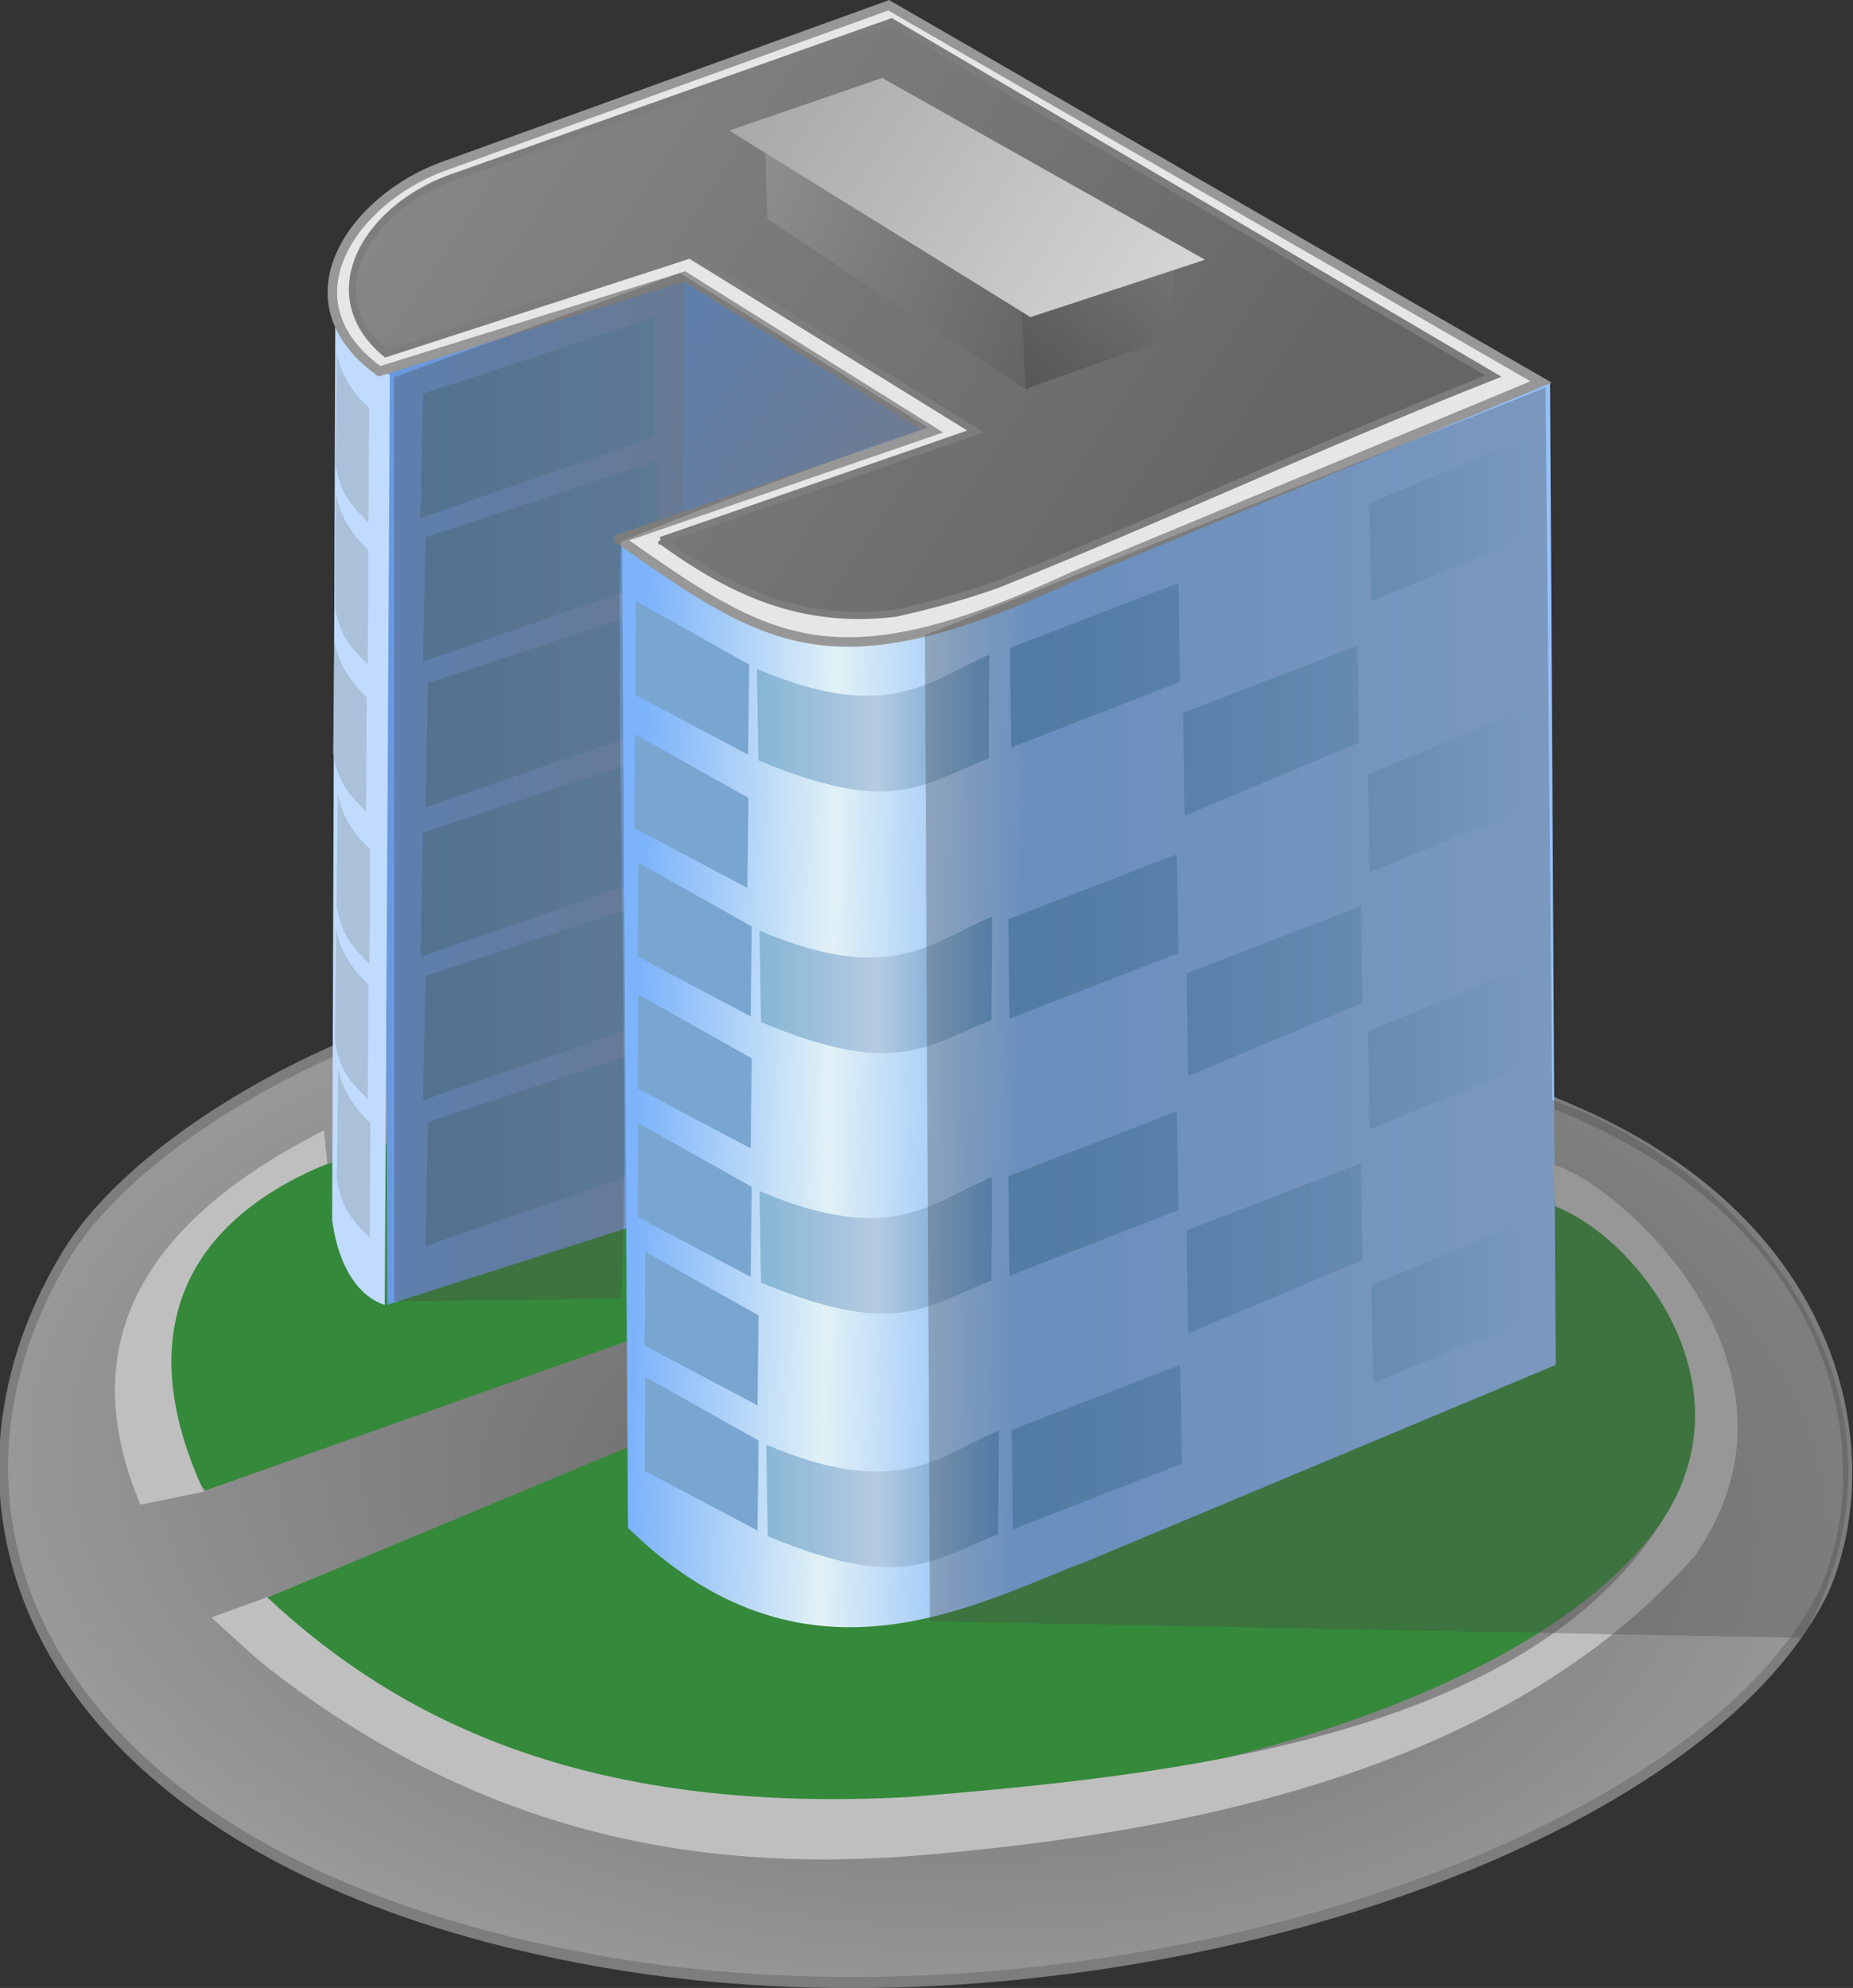 <?xml version="1.0" encoding="UTF-8" standalone="no"?>
<!-- Created with Inkscape (http://www.inkscape.org/) -->
<svg
    xmlns:inkscape="http://www.inkscape.org/namespaces/inkscape"
    xmlns:rdf="http://www.w3.org/1999/02/22-rdf-syntax-ns#"
    xmlns="http://www.w3.org/2000/svg"
    xmlns:sodipodi="http://sodipodi.sourceforge.net/DTD/sodipodi-0.dtd"
    xmlns:ns1="http://sozi.baierouge.fr"
    xmlns:cc="http://creativecommons.org/ns#"
    xmlns:xlink="http://www.w3.org/1999/xlink"
    xmlns:dc="http://purl.org/dc/elements/1.1/"
    id="svg2"
    sodipodi:docname="Новый документ 1"
    viewBox="0 0 195.68 209.92"
    version="1.1"
    inkscape:version="0.48.4 r9939"
  >
  <rect x="0" y="0" width="195.68" height="209.92" fill="#333333" stroke="none"/>
  <defs
      id="defs4"
    >
    <linearGradient
        id="linearGradient4594"
      >
      <stop
          id="stop4596"
          style="stop-color:#5987b5"
          offset="0"
      />
      <stop
          id="stop4598"
          style="stop-color:#6691bb;stop-opacity:.972"
          offset="1"
      />
    </linearGradient
    >
    <linearGradient
        id="linearGradient4475"
      >
      <stop
          id="stop4477"
          style="stop-color:#85b5d5"
          offset="0"
      />
      <stop
          id="stop4483"
          style="stop-color:#b5cbe1"
          offset=".5"
      />
      <stop
          id="stop4479"
          style="stop-color:#5695d3"
          offset="1"
      />
    </linearGradient
    >
    <linearGradient
        id="linearGradient4126"
      >
      <stop
          id="stop4128"
          style="stop-color:#5695d3"
          offset="0"
      />
      <stop
          id="stop4130"
          style="stop-color:#4589bd;stop-opacity:0"
          offset="1"
      />
    </linearGradient
    >
    <linearGradient
        id="linearGradient3053"
        y2="295.34"
        gradientUnits="userSpaceOnUse"
        x2="169.56"
        gradientTransform="matrix(1 0 0 1.049 .179 -9.979)"
        y1="294.55"
        x1="129.04"
        inkscape:collect="always"
      >
      <stop
          id="stop3049"
          style="stop-color:#7cb3fa"
          offset="0"
      />
      <stop
          id="stop3055"
          style="stop-color:#e1f1f6"
          offset=".5"
      />
      <stop
          id="stop3051"
          style="stop-color:#7cb3fa"
          offset="1"
      />
    </linearGradient
    >
    <linearGradient
        id="linearGradient4101"
        y2="269.36"
        gradientUnits="userSpaceOnUse"
        x2="226.44"
        y1="269.36"
        x1="175.75"
        inkscape:collect="always"
      >
      <stop
          id="stop4097"
          style="stop-color:#7cb3fa"
          offset="0"
      />
      <stop
          id="stop4099"
          style="stop-color:#95c1fb"
          offset="1"
      />
    </linearGradient
    >
    <linearGradient
        id="linearGradient4132"
        y2="270.37"
        xlink:href="#linearGradient4126"
        gradientUnits="userSpaceOnUse"
        x2="223.86"
        y1="270.37"
        x1="168.28"
        inkscape:collect="always"
    />
    <linearGradient
        id="linearGradient4481"
        y2="283.88"
        xlink:href="#linearGradient4475"
        gradientUnits="userSpaceOnUse"
        x2="167.63"
        y1="283.88"
        x1="142"
        inkscape:collect="always"
    />
    <radialGradient
        id="radialGradient4592"
        gradientUnits="userSpaceOnUse"
        cy="321.66"
        cx="38.224"
        gradientTransform="matrix(2.156 -.172 .12 .99 -82.773 9.965)"
        r="101.41"
        inkscape:collect="always"
      >
      <stop
          id="stop4588"
          style="stop-color:#636363"
          offset="0"
      />
      <stop
          id="stop4590"
          style="stop-color:#d6d6d6"
          offset="1"
      />
    </radialGradient
    >
    <linearGradient
        id="linearGradient4600"
        y2="287.55"
        xlink:href="#linearGradient4594"
        gradientUnits="userSpaceOnUse"
        x2="131.82"
        y1="287.55"
        x1="107.08"
        inkscape:collect="always"
    />
    <linearGradient
        id="linearGradient4602"
        y2="272.15"
        xlink:href="#linearGradient4594"
        gradientUnits="userSpaceOnUse"
        x2="131.57"
        y1="272.15"
        x1="106.82"
        inkscape:collect="always"
    />
    <linearGradient
        id="linearGradient4604"
        y2="256.99"
        xlink:href="#linearGradient4594"
        gradientUnits="userSpaceOnUse"
        x2="131.32"
        y1="256.99"
        x1="106.57"
        inkscape:collect="always"
    />
    <linearGradient
        id="linearGradient4606"
        y2="241.21"
        xlink:href="#linearGradient4594"
        gradientUnits="userSpaceOnUse"
        x2="131.82"
        y1="241.21"
        x1="107.08"
        inkscape:collect="always"
    />
    <linearGradient
        id="linearGradient4608"
        y2="225.8"
        xlink:href="#linearGradient4594"
        gradientUnits="userSpaceOnUse"
        x2="131.57"
        y1="225.8"
        x1="106.82"
        inkscape:collect="always"
    />
    <linearGradient
        id="linearGradient4610"
        y2="210.65"
        xlink:href="#linearGradient4594"
        gradientUnits="userSpaceOnUse"
        x2="131.32"
        y1="210.65"
        x1="106.57"
        inkscape:collect="always"
    />
    <linearGradient
        id="linearGradient4618"
        y2="221.96"
        gradientUnits="userSpaceOnUse"
        x2="167.84"
        y1="197.72"
        x1="132.2"
        inkscape:collect="always"
      >
      <stop
          id="stop4614"
          style="stop-color:#689ae2"
          offset="0"
      />
      <stop
          id="stop4616"
          style="stop-color:#8a95a5"
          offset="1"
      />
    </linearGradient
    >
    <linearGradient
        id="linearGradient4626"
        y2="249.88"
        gradientUnits="userSpaceOnUse"
        x2="134.6"
        y1="249.88"
        x1="102.75"
        inkscape:collect="always"
      >
      <stop
          id="stop4622"
          style="stop-color:#689ae2"
          offset="0"
      />
      <stop
          id="stop4624"
          style="stop-color:#7792b8"
          offset="1"
      />
    </linearGradient
    >
    <linearGradient
        id="linearGradient4634"
        y2="208.63"
        gradientUnits="userSpaceOnUse"
        x2="168.95"
        y1="184.89"
        x1="189.15"
        inkscape:collect="always"
      >
      <stop
          id="stop4630"
          style="stop-color:#808080"
          offset="0"
      />
      <stop
          id="stop4632"
          style="stop-color:#545454"
          offset="1"
      />
    </linearGradient
    >
    <linearGradient
        id="linearGradient4642"
        y2="211.16"
        gradientUnits="userSpaceOnUse"
        x2="201.53"
        y1="174.29"
        x1="145.71"
        inkscape:collect="always"
      >
      <stop
          id="stop4638"
          style="stop-color:#aaaaaa"
          offset="0"
      />
      <stop
          id="stop4640"
          style="stop-color:#e8e8e8"
          offset="1"
      />
    </linearGradient
    >
    <linearGradient
        id="linearGradient4650"
        y2="180.71"
        gradientUnits="userSpaceOnUse"
        x2="123.19"
        y1="204.56"
        x1="180.79"
        inkscape:collect="always"
      >
      <stop
          id="stop4646"
          style="stop-color:#595959"
          offset="0"
      />
      <stop
          id="stop4648"
          style="stop-color:#a6a6a6"
          offset="1"
      />
    </linearGradient
    >
    <linearGradient
        id="linearGradient4658"
        y2="217.89"
        gradientUnits="userSpaceOnUse"
        x2="197"
        y1="162.84"
        x1="113.64"
        inkscape:collect="always"
      >
      <stop
          id="stop4654"
          style="stop-color:#888888"
          offset="0"
      />
      <stop
          id="stop4656"
          style="stop-color:#656565"
          offset="1"
      />
    </linearGradient
    >
  </defs
  >
  <sodipodi:namedview
      id="base"
      fit-margin-left="0"
      inkscape:zoom="0.49497475"
      borderopacity="1.0"
      inkscape:current-layer="layer1"
      inkscape:cx="-32.290042"
      inkscape:cy="84.722142"
      inkscape:window-maximized="0"
      showgrid="false"
      fit-margin-right="0"
      showguides="true"
      bordercolor="#666666"
      inkscape:window-x="22"
      inkscape:guide-bbox="true"
      inkscape:window-y="22"
      fit-margin-bottom="0"
      inkscape:window-width="959"
      inkscape:pageopacity="0.0"
      inkscape:pageshadow="2"
      pagecolor="#ffffff"
      inkscape:document-units="px"
      inkscape:window-height="729"
      fit-margin-top="0"
  />
  <g
      id="layer1"
      inkscape:label="Layer 1"
      inkscape:groupmode="layer"
      transform="translate(-62.151 -166.56)"
    >
    <path
        id="path4219"
        style="stroke-linejoin:round;color:#000000;stroke:#7d7d7d;stroke-linecap:round;fill:url(#radialGradient4592)"
        d="m138.32 316.44c-8.927 25.371-70.503 51.752-125.81 51.752-61.935 0-84.296-27.85-71.908-53.99 6.218-13.12 31.748-28.248 48.043-30.748 30.298-4.9 78.278-12.414 112.12-5.605 32.662 5.93 41.295 25.941 37.553 38.591z"
        sodipodi:nodetypes="cssccc"
        inkscape:connector-curvature="0"
        transform="matrix(.942 .165 -.204 1.16 189.09 -55.459)"
    />
    <path
        id="path4193"
        sodipodi:nodetypes="cccccccc"
        style="fill:#35893a"
        inkscape:connector-curvature="0"
        d="m95.533 289.91 79.243-27.431 58.805 35.077c45.318 50.77-115.19 83.631-143.27 37.736l50.032-20.862-11.436-6.44-45.064 15.956c-13.758-15.94 0.258-29.78 11.691-34.04z"
    />
    <path
        id="path3037"
        sodipodi:nodetypes="ccccc"
        style="fill:url(#linearGradient4101)"
        inkscape:connector-curvature="0"
        d="m175.75 227.53 50.09-20.528 0.598 103.69-50.181 21.017z"
    />
    <path
        id="path3039"
        sodipodi:nodetypes="ccccc"
        style="fill:url(#linearGradient4626)"
        inkscape:connector-curvature="0"
        d="m102.75 205.76 31.719-10.346 0.138 98.825-31.567 10.102z"
    />
    <g
        id="g4185"
        style="fill:#6791bb"
      >
      <path
          id="path4134"
          d="m106.82 208.13 24.496-8.081v12.627l-24.749 8.586z"
          sodipodi:nodetypes="ccccc"
          style="fill:url(#linearGradient4610)"
          inkscape:connector-curvature="0"
      />
      <path
          id="path4134-4"
          d="m107.08 223.28 24.496-8.081v12.627l-24.749 8.586z"
          sodipodi:nodetypes="ccccc"
          style="fill:url(#linearGradient4608)"
          inkscape:connector-curvature="0"
      />
      <path
          id="path4134-9"
          d="m107.33 238.68 24.496-8.081v12.627l-24.749 8.586z"
          sodipodi:nodetypes="ccccc"
          style="fill:url(#linearGradient4606)"
          inkscape:connector-curvature="0"
      />
      <path
          id="path4134-8"
          d="m106.82 254.47 24.496-8.081v12.627l-24.749 8.586z"
          sodipodi:nodetypes="ccccc"
          style="fill:url(#linearGradient4604)"
          inkscape:connector-curvature="0"
      />
      <path
          id="path4134-4-2"
          d="m107.08 269.62 24.496-8.081v12.627l-24.749 8.586z"
          sodipodi:nodetypes="ccccc"
          style="fill:url(#linearGradient4602)"
          inkscape:connector-curvature="0"
      />
      <path
          id="path4134-9-4"
          d="m107.33 285.03 24.496-8.081v12.627l-24.749 8.586z"
          sodipodi:nodetypes="ccccc"
          style="fill:url(#linearGradient4600)"
          inkscape:connector-curvature="0"
      />
    </g
    >
    <path
        id="path3041"
        sodipodi:nodetypes="ccccc"
        style="fill:url(#linearGradient3053)"
        inkscape:connector-curvature="0"
        d="m127.84 224.22c20.885 15.798 35.545 8.028 48.207 3.133l0.401 104.25c-11.708 4.513-29.445 14.426-47.982-3.71z"
    />
    <path
        id="path3043"
        sodipodi:nodetypes="ccccc"
        style="fill:#c0dbfd"
        inkscape:connector-curvature="0"
        d="m97.573 195.73c-0.328 6.397 2.81 8.289 5.748 10.44l-0.538 98.177c-2.274-0.662-4.799-3.349-5.556-8.965z"
    />
    <path
        id="path3045"
        sodipodi:nodetypes="cccc"
        style="fill:url(#linearGradient4618)"
        inkscape:connector-curvature="0"
        d="m134.44 195.89 25.817 16.132-26.037 8.728z"
    />
    <path
        id="path2987"
        sodipodi:nodetypes="ccccccccc"
        style="stroke:#979797;stroke-width:1px;fill:#e6e6e6"
        inkscape:connector-curvature="0"
        d="m127.5 223.47 33.096-11.373-26.152-16.341-32.23 10.009c-10.389-7.524-2.651-18.135 6.557-21.565l47.225-17.083 68.897 39.778-49.529 20.582c-25.341 11.763-31.989 7.108-47.864-4.007z"
    />
    <path
        id="path2987-4"
        sodipodi:nodetypes="cccccccccc"
        style="stroke:#7d7d7d;stroke-width:.753px;fill:url(#linearGradient4658)"
        inkscape:connector-curvature="0"
        d="m131.94 223.63 33.226-11.511-30.152-18.643-32.118 10.421c-7.645-6.38-1.815-15.739 7.529-18.768l45.867-16.25 63.566 37.398c-17.706 6.984-35.786 15.359-52.512 22.048-3.444 1.205-6.97 2.192-10.634 2.987-9.645 1.152-16.961-1.997-24.773-7.684z"
    />
    <g
        id="g4103"
        style="fill:url(#linearGradient4132)"
      >
      <path
          id="path3843-0"
          d="m206.78 219.7 16.89-7.028-0.074 10.547-16.61 6.815z"
          sodipodi:nodetypes="ccccc"
          style="fill:url(#linearGradient4132)"
          inkscape:connector-curvature="0"
      />
      <path
          id="path3843-0-9"
          d="m187.61 227.14 18.415-7.101 0.179 10.232-18.415 7.719z"
          sodipodi:nodetypes="ccccc"
          style="fill:url(#linearGradient4132)"
          inkscape:connector-curvature="0"
      />
      <path
          id="path3843-0-9-4"
          d="m168.81 234.98 17.783-6.849 0.179 10.421-17.844 6.942z"
          sodipodi:nodetypes="ccccc"
          style="fill:url(#linearGradient4132)"
          inkscape:connector-curvature="0"
      />
      <path
          id="path3843-0-2"
          d="m206.26 234.41 16.89-7.028-0.074 10.547-16.61 6.815z"
          sodipodi:nodetypes="ccccc"
          style="fill:url(#linearGradient4132)"
          inkscape:connector-curvature="0"
      />
      <path
          id="path3843-0-9-6"
          d="m187.09 241.84 18.415-7.101 0.179 10.232-18.415 7.719z"
          sodipodi:nodetypes="ccccc"
          style="fill:url(#linearGradient4132)"
          inkscape:connector-curvature="0"
      />
      <path
          id="path3843-0-9-4-0"
          d="m168.28 249.69 17.783-6.849 0.179 10.421-17.844 6.942z"
          sodipodi:nodetypes="ccccc"
          style="fill:url(#linearGradient4132)"
          inkscape:connector-curvature="0"
      />
      <path
          id="path3843-0-2-4"
          d="m206.61 248.34 16.89-7.028-0.074 10.547-16.61 6.815z"
          sodipodi:nodetypes="ccccc"
          style="fill:url(#linearGradient4132)"
          inkscape:connector-curvature="0"
      />
      <path
          id="path3843-0-9-6-9"
          d="m187.45 255.77 18.415-7.101 0.179 10.232-18.415 7.719z"
          sodipodi:nodetypes="ccccc"
          style="fill:url(#linearGradient4132)"
          inkscape:connector-curvature="0"
      />
      <path
          id="path3843-0-9-4-0-4"
          d="m168.64 263.62 17.783-6.849 0.179 10.421-17.844 6.942z"
          sodipodi:nodetypes="ccccc"
          style="fill:url(#linearGradient4132)"
          inkscape:connector-curvature="0"
      />
      <path
          id="path3843-0-2-4-6"
          d="m206.61 261.91 16.89-7.028-0.074 10.547-16.61 6.815z"
          sodipodi:nodetypes="ccccc"
          style="fill:url(#linearGradient4132)"
          inkscape:connector-curvature="0"
      />
      <path
          id="path3843-0-9-6-9-0"
          d="m187.45 269.34 18.415-7.101 0.179 10.232-18.415 7.719z"
          sodipodi:nodetypes="ccccc"
          style="fill:url(#linearGradient4132)"
          inkscape:connector-curvature="0"
      />
      <path
          id="path3843-0-9-4-0-4-3"
          d="m168.64 277.19 17.783-6.849 0.179 10.421-17.844 6.942z"
          sodipodi:nodetypes="ccccc"
          style="fill:url(#linearGradient4132)"
          inkscape:connector-curvature="0"
      />
      <path
          id="path3843-0-2-4-6-6"
          d="m206.61 275.48 16.89-7.028-0.074 10.547-16.61 6.815z"
          sodipodi:nodetypes="ccccc"
          style="fill:url(#linearGradient4132)"
          inkscape:connector-curvature="0"
      />
      <path
          id="path3843-0-9-6-9-0-2"
          d="m187.45 282.91 18.415-7.101 0.179 10.232-18.415 7.719z"
          sodipodi:nodetypes="ccccc"
          style="fill:url(#linearGradient4132)"
          inkscape:connector-curvature="0"
      />
      <path
          id="path3843-0-9-4-0-4-3-4"
          d="m168.64 290.76 17.783-6.849 0.179 10.421-17.844 6.942z"
          sodipodi:nodetypes="ccccc"
          style="fill:url(#linearGradient4132)"
          inkscape:connector-curvature="0"
      />
      <path
          id="path3843-0-2-4-6-6-5"
          d="m206.61 289.05 16.89-7.028-0.074 10.547-16.61 6.815z"
          sodipodi:nodetypes="ccccc"
          style="fill:url(#linearGradient4132)"
          inkscape:connector-curvature="0"
      />
      <path
          id="path3843-0-9-6-9-0-2-8"
          d="m187.45 296.49 18.415-7.101 0.179 10.232-18.415 7.719z"
          sodipodi:nodetypes="ccccc"
          style="fill:url(#linearGradient4132)"
          inkscape:connector-curvature="0"
      />
      <path
          id="path3843-0-9-4-0-4-3-4-8"
          d="m168.64 304.33 17.783-6.849 0.179 10.421-17.844 6.942z"
          sodipodi:nodetypes="ccccc"
          style="fill:url(#linearGradient4132)"
          inkscape:connector-curvature="0"
      />
      <path
          id="path3843-0-2-4-6-6-5-1"
          d="m206.97 302.27 16.89-7.028-0.074 10.547-16.61 6.815z"
          sodipodi:nodetypes="ccccc"
          style="fill:url(#linearGradient4132)"
          inkscape:connector-curvature="0"
      />
      <path
          id="path3843-0-9-6-9-0-2-8-2"
          d="m187.8 309.7 18.415-7.101 0.179 10.232-18.415 7.719z"
          sodipodi:nodetypes="ccccc"
          style="fill:url(#linearGradient4132)"
          inkscape:connector-curvature="0"
      />
      <path
          id="path3843-0-9-4-0-4-3-4-8-1"
          d="m169 317.54 17.783-6.849 0.179 10.421-17.844 6.942z"
          sodipodi:nodetypes="ccccc"
          style="fill:url(#linearGradient4132)"
          inkscape:connector-curvature="0"
      />
    </g
    >
    <path
        id="path4197"
        sodipodi:nodetypes="ccccc"
        style="fill:url(#linearGradient4650)"
        inkscape:connector-curvature="0"
        d="m143.19 189.69 27.527 18.183 0.505-9.596-28.284-16.415z"
    />
    <path
        id="path4197-5"
        sodipodi:nodetypes="ccccc"
        style="fill:url(#linearGradient4634)"
        inkscape:connector-curvature="0"
        d="m186.12 202.07-15.657 5.556-0.505-9.596 16.162-5.556z"
    />
    <path
        id="path4217"
        sodipodi:nodetypes="ccccc"
        style="fill:url(#linearGradient4642)"
        inkscape:connector-curvature="0"
        d="m139.15 180.35 31.82 19.698 18.435-6.061-34.093-19.193z"
    />
    <path
        id="path4222"
        sodipodi:nodetypes="cccccccscc"
        style="fill:#bfbfbf"
        inkscape:connector-curvature="0"
        d="m90.357 335.22c14.882 13.928 35.141 22.886 67.858 21.091 26.913-2.218 67.098-6.011 80.709-31.267 7.135-13.893-4.463-28.019-12.539-31.087l-0.253-4.416c6.325 1.522 29.001 20.966 15.063 41.233-20.226 23.194-55.076 29.564-83.348 31.815-22.022 1.585-44.738-2.282-67.435-19.942-1.567-1.219-4.383-3.932-5.949-5.285z"
    />
    <path
        id="path4224"
        sodipodi:nodetypes="ccccc"
        style="fill:#bfbfbf"
        inkscape:connector-curvature="0"
        d="m96.722 289.44-0.357-3.518c-20.417 10.337-26.113 23.534-19.384 39.526l6.714-1.38c-6.841-14.684-3.971-27.621 13.027-34.628z"
    />
    <g
        id="g4466"
        style="fill:url(#linearGradient4481)"
      >
      <path
          id="path3843-0-9-4-8"
          d="m142.08 237.19c14.206 6.07 18.573 0.894 24.555-1.479l-0.074 10.926c-7.141 2.87-10.275 6.066-24.325 0.217z"
          sodipodi:nodetypes="ccccc"
          style="fill:url(#linearGradient4481)"
          inkscape:connector-curvature="0"
      />
      <path
          id="path3843-0-9-4-8-8"
          d="m142 251.26c14.206 6.07 18.573 0.894 24.555-1.479l-0.074 10.926c-7.141 2.87-10.275 6.066-24.325 0.217z"
          sodipodi:nodetypes="ccccc"
          style="fill:url(#linearGradient4481)"
          inkscape:connector-curvature="0"
      />
      <path
          id="path3843-0-9-4-8-8-3"
          d="m142.36 264.83c14.206 6.07 18.573 0.894 24.555-1.479l-0.074 10.926c-7.141 2.87-10.275 6.066-24.325 0.217z"
          sodipodi:nodetypes="ccccc"
          style="fill:url(#linearGradient4481)"
          inkscape:connector-curvature="0"
      />
      <path
          id="path3843-0-9-4-8-8-3-7"
          d="m142.36 278.76c14.206 6.07 18.573 0.894 24.555-1.479l-0.074 10.926c-7.141 2.87-10.275 6.066-24.325 0.217z"
          sodipodi:nodetypes="ccccc"
          style="fill:url(#linearGradient4481)"
          inkscape:connector-curvature="0"
      />
      <path
          id="path3843-0-9-4-8-8-3-7-0"
          d="m142.36 292.33c14.206 6.07 18.573 0.894 24.555-1.479l-0.074 10.926c-7.141 2.87-10.275 6.066-24.325 0.217z"
          sodipodi:nodetypes="ccccc"
          style="fill:url(#linearGradient4481)"
          inkscape:connector-curvature="0"
      />
      <path
          id="path3843-0-9-4-8-8-3-7-0-5"
          d="m143.07 305.9c14.206 6.07 18.573 0.894 24.555-1.479l-0.074 10.926c-7.141 2.87-10.275 6.066-24.325 0.217z"
          sodipodi:nodetypes="ccccc"
          style="fill:url(#linearGradient4481)"
          inkscape:connector-curvature="0"
      />
      <path
          id="path3843-0-9-4-8-8-3-7-0-5-7"
          d="m143.07 319.11c14.206 6.07 18.573 0.894 24.555-1.479l-0.074 10.926c-7.141 2.87-10.275 6.066-24.325 0.217z"
          sodipodi:nodetypes="ccccc"
          style="fill:url(#linearGradient4481)"
          inkscape:connector-curvature="0"
      />
    </g
    >
    <g
        id="g4485"
        style="fill:#79a5d1"
      >
      <path
          id="path3843-0-9-4-82"
          d="m141.27 236.75-11.975-6.723-0.052 9.916 11.91 6.31z"
          sodipodi:nodetypes="ccccc"
          style="fill:#79a5d1"
          inkscape:connector-curvature="0"
      />
      <path
          id="path3843-0-9-4-82-6"
          d="m141.19 250.82-11.975-6.723-0.052 9.916 11.91 6.31z"
          sodipodi:nodetypes="ccccc"
          style="fill:#79a5d1"
          inkscape:connector-curvature="0"
      />
      <path
          id="path3843-0-9-4-82-6-8"
          d="m141.54 264.39-11.975-6.723-0.052 9.916 11.91 6.31z"
          sodipodi:nodetypes="ccccc"
          style="fill:#79a5d1"
          inkscape:connector-curvature="0"
      />
      <path
          id="path3843-0-9-4-82-6-8-8"
          d="m141.54 278.32-11.975-6.723-0.052 9.916 11.91 6.31z"
          sodipodi:nodetypes="ccccc"
          style="fill:#79a5d1"
          inkscape:connector-curvature="0"
      />
      <path
          id="path3843-0-9-4-82-6-8-8-8"
          d="m141.54 291.89-11.975-6.723-0.052 9.916 11.91 6.31z"
          sodipodi:nodetypes="ccccc"
          style="fill:#79a5d1"
          inkscape:connector-curvature="0"
      />
      <path
          id="path3843-0-9-4-82-6-8-8-8-5"
          d="m142.26 305.46-11.975-6.723-0.052 9.916 11.91 6.31z"
          sodipodi:nodetypes="ccccc"
          style="fill:#79a5d1"
          inkscape:connector-curvature="0"
      />
      <path
          id="path3843-0-9-4-82-6-8-8-8-5-8"
          d="m142.26 318.68-11.975-6.723-0.052 9.916 11.91 6.31z"
          sodipodi:nodetypes="ccccc"
          style="fill:#79a5d1"
          inkscape:connector-curvature="0"
      />
    </g
    >
    <path
        id="path4494"
        sodipodi:nodetypes="ccccc"
        style="fill-opacity:.985;fill:#abc1d9"
        inkscape:connector-curvature="0"
        d="m97.859 279.22c0.359 2.352 1.705 4.333 3.409 5.935l-0.059 12.109c-1.724-1.751-3.002-2.957-3.477-6.175z"
    />
    <path
        id="path4494-1"
        sodipodi:nodetypes="ccccc"
        style="fill-opacity:.985;fill:#abc1d9"
        inkscape:connector-curvature="0"
        d="m97.644 264.59c0.359 2.352 1.705 4.333 3.409 5.935l-0.059 12.109c-1.724-1.751-3.002-2.957-3.477-6.175z"
    />
    <path
        id="path4494-1-6"
        sodipodi:nodetypes="ccccc"
        style="fill-opacity:.985;fill:#abc1d9"
        inkscape:connector-curvature="0"
        d="m97.823 250.3c0.359 2.352 1.705 4.333 3.409 5.935l-0.059 12.109c-1.724-1.751-3.002-2.957-3.477-6.175z"
    />
    <path
        id="path4494-1-6-0"
        sodipodi:nodetypes="ccccc"
        style="fill-opacity:.985;fill:#abc1d9"
        inkscape:connector-curvature="0"
        d="m97.466 234.23c0.359 2.352 1.705 4.333 3.409 5.935l-0.059 12.109c-1.724-1.751-3.002-2.957-3.477-6.175z"
    />
    <path
        id="path4494-1-6-0-9"
        sodipodi:nodetypes="ccccc"
        style="fill-opacity:.985;fill:#abc1d9"
        inkscape:connector-curvature="0"
        d="m97.644 218.7c0.359 2.352 1.705 4.333 3.409 5.935l-0.059 12.109c-1.724-1.751-3.002-2.957-3.477-6.175z"
    />
    <path
        id="path4494-1-6-0-9-5"
        sodipodi:nodetypes="ccccc"
        style="fill-opacity:.985;fill:#abc1d9"
        inkscape:connector-curvature="0"
        d="m97.718 203.71c0.359 2.352 1.705 4.333 3.409 5.935l-0.059 12.109c-1.724-1.751-3.002-2.957-3.477-6.175z"
    />
    <path
        id="path4664"
        sodipodi:nodetypes="cccccc"
        style="fill-opacity:.343;fill:#494949"
        inkscape:connector-curvature="0"
        d="m252.5 339.51c14.218-25.145-5.409-49.524-26.429-56.786l-0.703-75.246-65.547 26.144 0.531 104.14z"
    />
    <path
        id="path4664-8"
        sodipodi:nodetypes="ccccccc"
        style="fill-opacity:.343;fill:#494949"
        inkscape:connector-curvature="0"
        d="m127.76 303.69c0.907-18.385-0.586-62.25-0.043-79.931 15.921-6.549 32.443-12.057 32.443-12.057l-26.196-16.305-30.192 10.992 0.026 97.573z"
    />
  </g
  >
</svg
>
